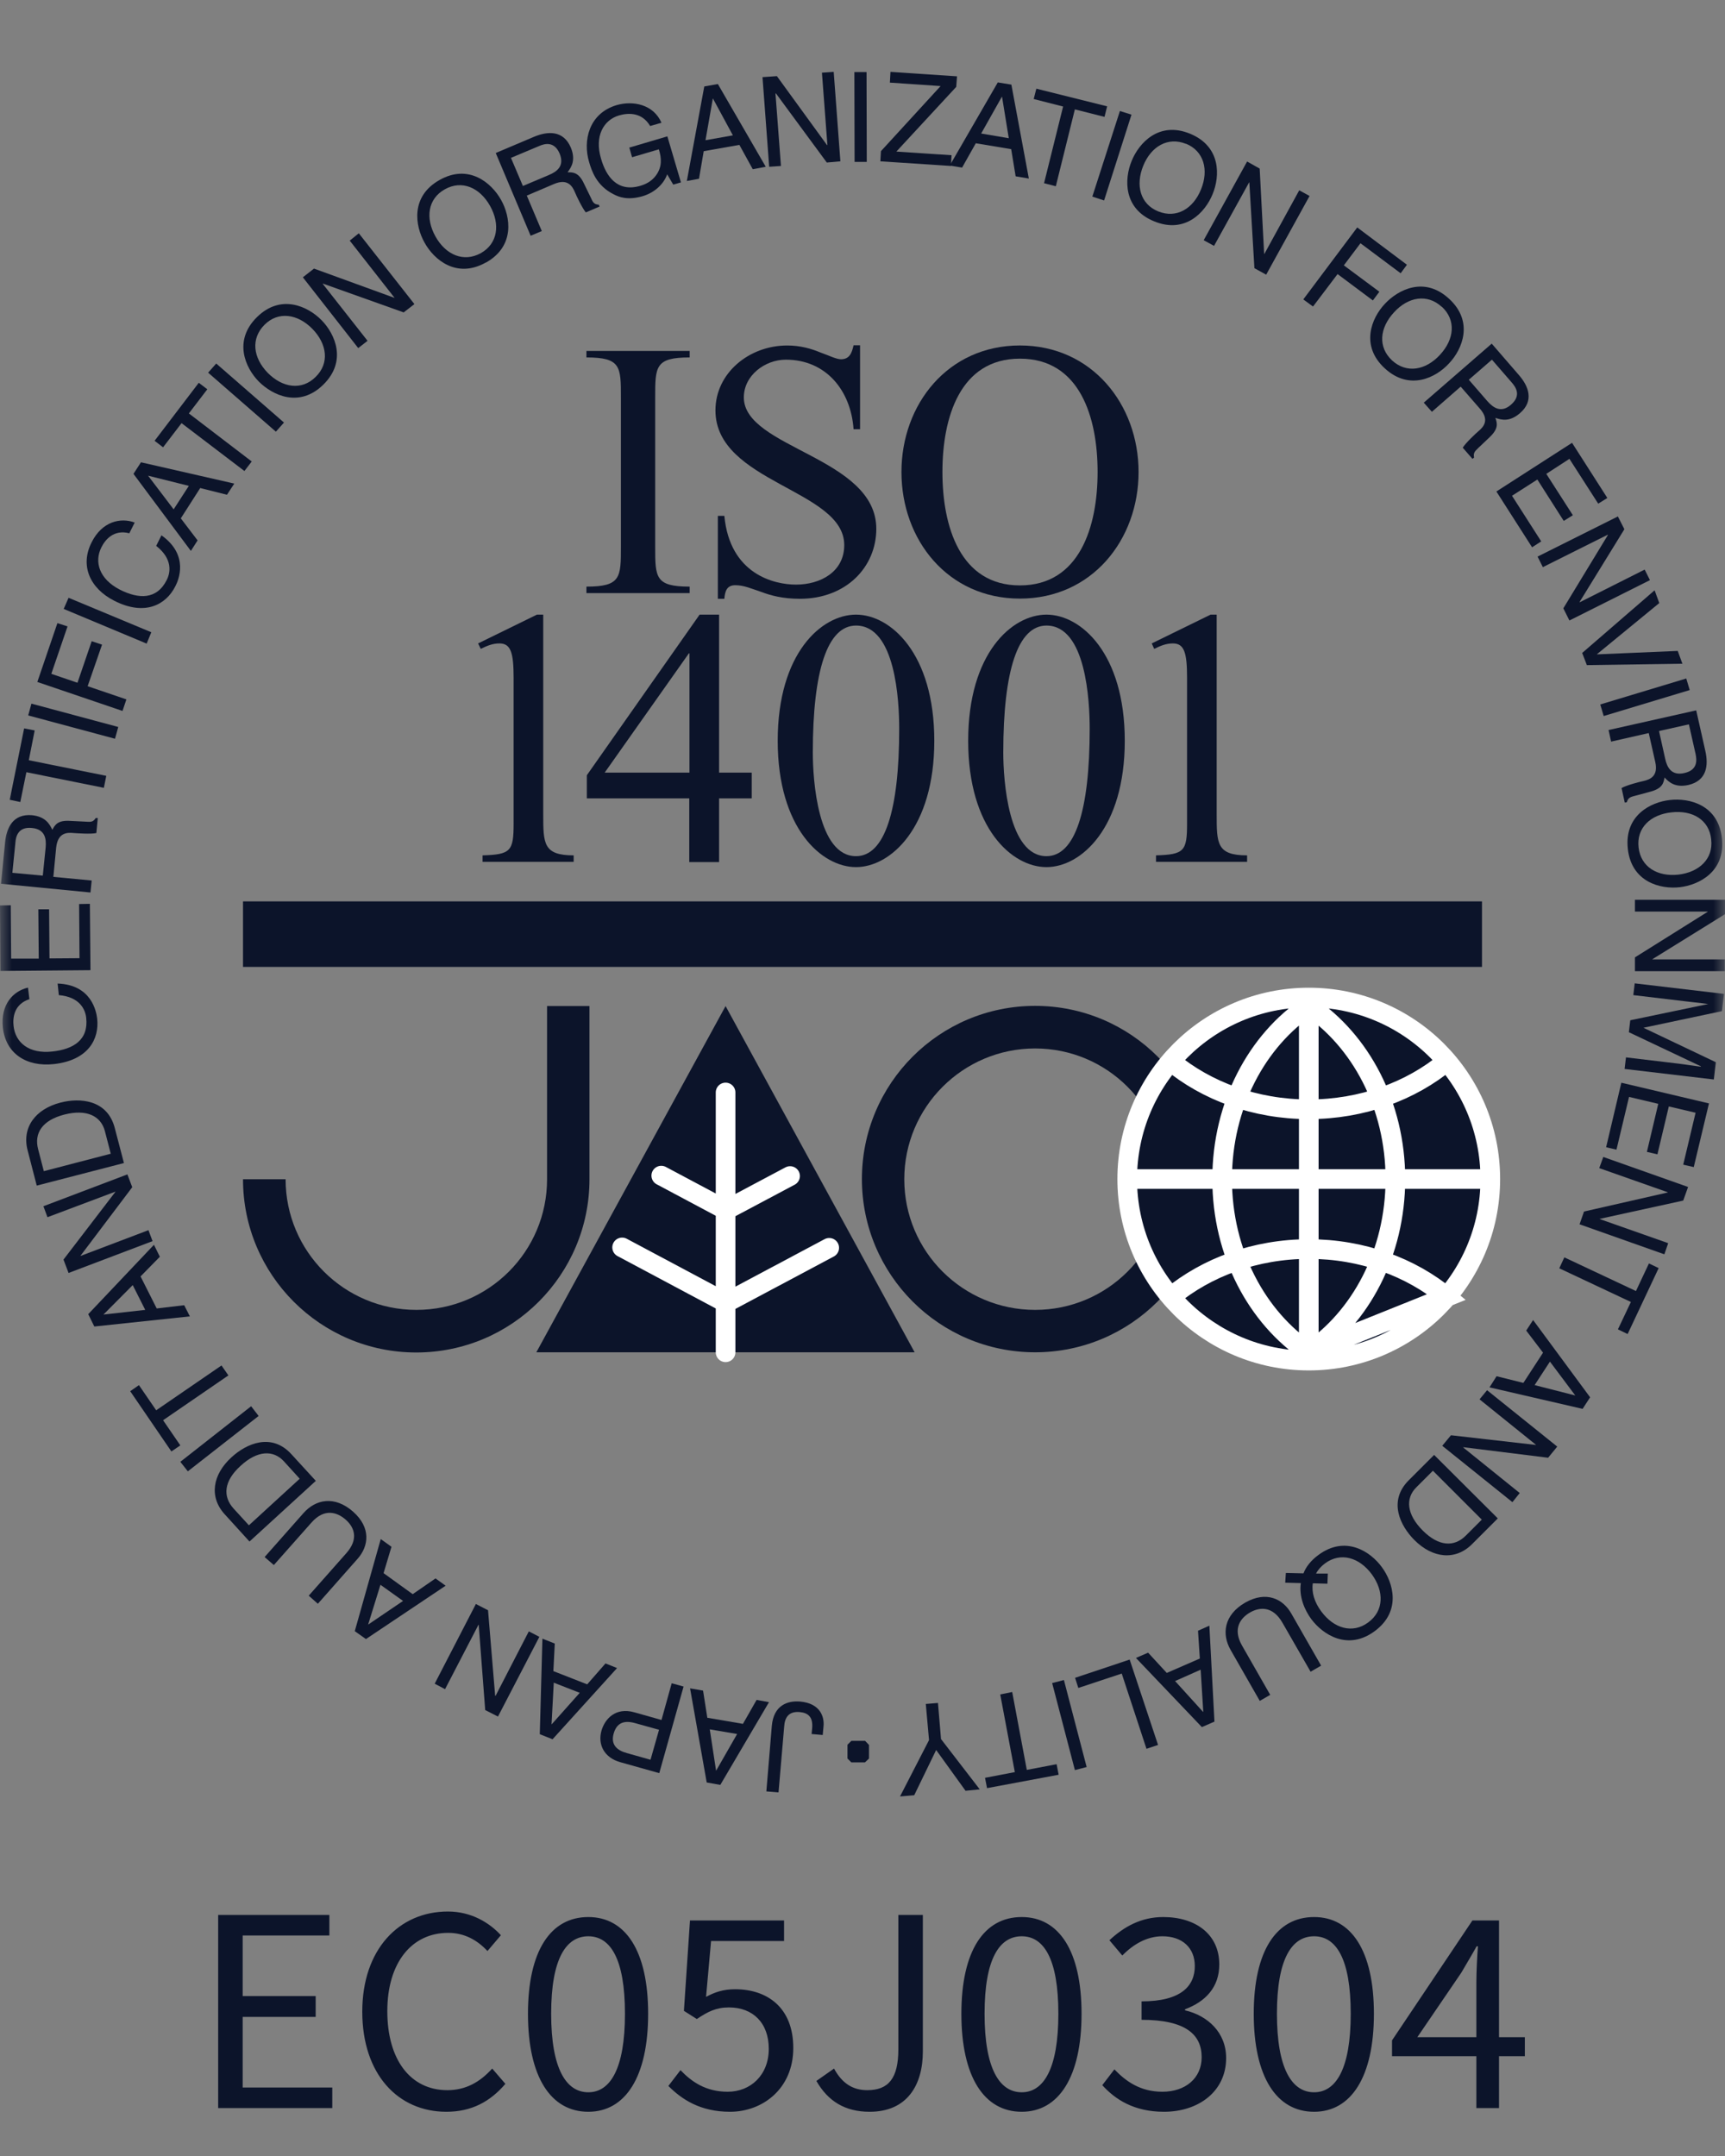 <svg width="72" height="90" viewBox="0 0 72 90" fill="none" xmlns="http://www.w3.org/2000/svg">
<rect x="0" y="0" width="72" height="90" fill="#808080" stroke="none"/>
<mask id="mask0_19_699" style="mask-type:alpha" maskUnits="userSpaceOnUse" x="0" y="0" width="72" height="90">
<rect width="72" height="90" fill="#D9D9D9"/>
</mask>
<g mask="url(#mask0_19_699)">
<path d="M43.205 43.767C40.191 43.767 37.744 46.213 37.744 49.227C37.744 52.242 40.191 54.68 43.205 54.68C46.219 54.68 48.658 52.242 48.658 49.227C48.658 46.213 46.219 43.767 43.205 43.767ZM50.435 49.219C50.435 53.207 47.201 56.45 43.205 56.45C39.209 56.45 35.975 53.207 35.975 49.219C35.975 45.231 39.209 41.989 43.205 41.989C47.201 41.989 50.435 45.223 50.435 49.219Z" fill="#0C142A"/>
<path d="M24.604 41.997V49.227C24.604 53.215 21.37 56.458 17.373 56.458C13.377 56.458 10.143 53.215 10.143 49.227H11.921C11.921 52.242 14.368 54.68 17.382 54.68C20.396 54.68 22.834 52.242 22.834 49.227V41.997H24.612" fill="#0C142A"/>
<path d="M61.857 49.219C61.857 53.207 58.614 56.45 54.626 56.45C50.639 56.45 47.396 53.207 47.396 49.219C47.396 45.231 50.63 41.989 54.626 41.989C58.623 41.989 61.857 45.223 61.857 49.219Z" fill="#0C142A"/>
<path d="M54.627 56.449C56.785 55.002 58.242 52.309 58.242 49.219C58.242 46.129 56.785 43.436 54.627 41.989C52.468 43.428 51.011 46.129 51.011 49.219C51.011 52.309 52.468 55.002 54.627 56.449ZM54.627 56.449L60.384 54.138C58.885 52.894 56.853 52.14 54.627 52.14C52.4 52.14 50.368 52.902 48.869 54.138M48.861 44.3C50.359 45.544 52.391 46.306 54.627 46.306C56.862 46.306 58.894 45.544 60.384 44.308M54.627 56.449V41.989V56.449ZM61.857 49.219H47.396H61.857ZM62.204 49.219C62.204 53.401 58.809 56.797 54.627 56.797C50.444 56.797 47.049 53.401 47.049 49.219C47.049 45.036 50.444 41.641 54.627 41.641C58.809 41.641 62.204 45.028 62.204 49.219Z" fill="#0C142A"/>
<path d="M54.627 56.449C56.785 55.002 58.242 52.309 58.242 49.219C58.242 46.129 56.785 43.436 54.627 41.989M54.627 56.449C52.468 55.002 51.011 52.309 51.011 49.219C51.011 46.129 52.468 43.428 54.627 41.989M54.627 56.449L60.384 54.138C58.885 52.894 56.853 52.14 54.627 52.14C52.4 52.14 50.368 52.902 48.869 54.138M54.627 56.449V41.989M48.861 44.3C50.359 45.544 52.391 46.306 54.627 46.306C56.862 46.306 58.894 45.544 60.384 44.308M61.857 49.219H47.396M62.204 49.219C62.204 53.401 58.809 56.797 54.627 56.797C50.444 56.797 47.049 53.401 47.049 49.219C47.049 45.036 50.444 41.641 54.627 41.641C58.809 41.641 62.204 45.028 62.204 49.219Z" stroke="white" stroke-width="0.82"/>
<path d="M22.386 56.45L30.285 41.997L38.176 56.45H22.386Z" fill="#0C142A"/>
<path d="M30.285 56.45V45.604V56.45ZM32.977 49.092L30.302 50.514L27.601 49.075M25.967 52.072L30.302 54.384L34.611 52.089" fill="#0C142A"/>
<path d="M30.285 56.45V45.604M32.977 49.092L30.302 50.514L27.601 49.075M25.967 52.072L30.302 54.384L34.611 52.089" stroke="white" stroke-width="0.82" stroke-linecap="round"/>
<path d="M61.857 37.628H10.143V40.363H61.857V37.628Z" fill="#0C142A"/>
<path d="M22.411 25.657H22.674V33.979C22.674 35.215 22.674 35.706 23.944 35.706V35.977H20.142V35.706C21.319 35.672 21.438 35.529 21.438 34.377V28.298C21.438 27.24 21.319 26.859 20.845 26.859C20.557 26.859 20.328 26.96 20.066 27.087L19.956 26.859L22.411 25.657Z" fill="#0C142A"/>
<path d="M28.778 27.274H28.753L25.239 32.252H28.778V27.274ZM31.377 33.327H30.014V35.986H28.769V33.327H24.494V32.362L29.201 25.657H30.014V32.252H31.377V33.327Z" fill="#0C142A"/>
<path d="M33.926 31.414C33.926 32.574 34.137 35.74 35.729 35.74C36.923 35.74 37.532 33.844 37.532 30.423C37.532 29.263 37.38 26.114 35.729 26.114C34.535 26.114 33.926 27.993 33.926 31.414ZM38.997 30.923C38.997 34.572 37.16 36.197 35.729 36.197C34.298 36.197 32.461 34.58 32.461 30.923C32.461 27.265 34.29 25.657 35.729 25.657C37.168 25.657 38.997 27.274 38.997 30.923Z" fill="#0C142A"/>
<path d="M41.876 31.414C41.876 32.574 42.087 35.74 43.679 35.74C44.873 35.74 45.483 33.844 45.483 30.423C45.483 29.263 45.33 26.114 43.679 26.114C42.485 26.114 41.876 27.993 41.876 31.414ZM46.947 30.923C46.947 34.572 45.118 36.197 43.679 36.197C42.24 36.197 40.411 34.58 40.411 30.923C40.411 27.265 42.24 25.657 43.679 25.657C45.118 25.657 46.947 27.274 46.947 30.923Z" fill="#0C142A"/>
<path d="M50.52 25.657H50.783V33.979C50.783 35.215 50.783 35.706 52.053 35.706V35.977H48.251V35.706C49.428 35.672 49.547 35.529 49.547 34.377V28.298C49.547 27.24 49.428 26.859 48.954 26.859C48.666 26.859 48.437 26.96 48.175 27.087L48.073 26.859L50.529 25.657" fill="#0C142A"/>
<path d="M27.347 22.82C27.347 24.107 27.347 24.488 28.786 24.488V24.759H24.477V24.488C25.916 24.488 25.916 24.107 25.916 22.82V16.589C25.916 15.302 25.916 14.921 24.477 14.921V14.65H28.786V14.921C27.347 14.921 27.347 15.302 27.347 16.589V22.82Z" fill="#0C142A"/>
<path d="M35.898 17.918H35.627C35.517 16.31 34.484 15.014 32.8 15.014C31.927 15.014 31.047 15.675 31.047 16.589C31.047 18.714 36.576 19.078 36.576 22.075C36.576 23.667 35.323 24.996 33.384 24.996C32.681 24.996 32.173 24.861 31.775 24.709C31.36 24.573 31.055 24.429 30.691 24.429C30.327 24.429 30.26 24.692 30.234 24.996H29.963V21.534H30.234C30.463 23.98 32.325 24.404 33.223 24.404C34.247 24.404 35.238 23.87 35.238 22.753C35.238 20.433 29.862 20.153 29.862 17.131C29.862 15.573 31.267 14.422 32.859 14.422C33.409 14.422 33.866 14.557 34.23 14.709C34.611 14.845 34.908 14.997 35.102 14.997C35.467 14.997 35.56 14.718 35.627 14.413H35.898V17.91" fill="#0C142A"/>
<path d="M45.813 19.704C45.813 17.427 45.076 14.972 42.57 14.972C40.064 14.972 39.336 17.436 39.336 19.704C39.336 21.974 40.072 24.437 42.57 24.437C45.068 24.437 45.813 21.974 45.813 19.704ZM37.626 19.704C37.626 16.877 39.565 14.421 42.57 14.421C45.576 14.421 47.523 16.885 47.523 19.704C47.523 22.524 45.584 24.988 42.57 24.988C39.556 24.988 37.626 22.532 37.626 19.704Z" fill="#0C142A"/>
<path d="M36.271 72.841V73.408L36.102 73.569H35.534L35.373 73.408V72.832L35.534 72.671H36.11L36.271 72.841Z" fill="#0C142A"/>
<path d="M33.875 72.392L33.9 72.13C33.934 71.681 33.739 71.503 33.384 71.469C32.918 71.427 32.757 71.698 32.732 72.062L32.495 74.822L31.987 74.78L32.215 72.045C32.291 71.173 32.884 70.987 33.392 71.029C34.264 71.105 34.408 71.698 34.374 72.053L34.34 72.426L33.866 72.384" fill="#0C142A"/>
<path d="M29.625 72.189L29.887 73.908H29.895L30.767 72.384L29.616 72.189H29.625ZM31.005 71.969L31.58 70.961L32.097 71.055L30.065 74.509L29.497 74.407L28.803 70.479L29.345 70.572L29.523 71.706L31.005 71.96" fill="#0C142A"/>
<path d="M27.5 72.206L26.526 71.935C26.086 71.808 25.747 71.884 25.611 72.375C25.485 72.832 25.755 73.07 26.162 73.18L27.152 73.459L27.508 72.206H27.5ZM28.041 70.267L28.532 70.403L27.517 74.018L25.891 73.561C25.222 73.374 24.943 72.832 25.104 72.248C25.247 71.749 25.696 71.258 26.475 71.478L27.61 71.799L28.033 70.276" fill="#0C142A"/>
<path d="M23.114 70.242L23.021 71.977H23.029L24.198 70.665L23.114 70.242ZM24.511 70.309L25.273 69.438L25.755 69.632L23.063 72.604L22.53 72.392L22.64 68.404L23.156 68.608L23.097 69.759L24.502 70.309" fill="#0C142A"/>
<path d="M18.576 70.513L18.144 70.284L19.863 66.957L20.37 67.219L20.667 70.783L20.684 70.792L22.072 68.1L22.513 68.328L20.785 71.656L20.252 71.385L19.981 67.829L19.973 67.82L18.576 70.513Z" fill="#0C142A"/>
<path d="M15.883 66.144L15.367 67.811H15.375L16.823 66.829L15.875 66.152L15.883 66.144ZM17.221 66.55L18.178 65.89L18.601 66.194L15.274 68.421L14.808 68.091L15.892 64.247L16.34 64.569L16.01 65.669L17.23 66.55" fill="#0C142A"/>
<path d="M11.049 64.993L12.666 63.164C13.174 62.588 13.961 62.419 14.74 63.105C15.494 63.773 15.392 64.544 14.927 65.069L13.267 66.948L12.886 66.61L14.452 64.84C14.994 64.231 14.774 63.739 14.427 63.435C14.08 63.13 13.546 62.944 13.005 63.553L11.43 65.331L11.049 65.001" fill="#0C142A"/>
<path d="M12.514 61.733L11.853 61.005C11.405 60.514 10.736 60.547 10.041 61.191C9.339 61.826 9.288 62.469 9.753 62.977L10.389 63.672L12.514 61.724V61.733ZM10.405 64.34L9.381 63.214C8.721 62.495 8.864 61.555 9.669 60.827C10.287 60.26 11.337 59.794 12.166 60.708L13.182 61.817L10.414 64.349" fill="#0C142A"/>
<path d="M10.482 58.702L10.795 59.108L7.84 61.419L7.527 61.022L10.482 58.702Z" fill="#0C142A"/>
<path d="M7.154 60.59L5.435 58.075L5.799 57.821L6.519 58.871L9.245 57L9.533 57.415L6.807 59.286L7.527 60.336L7.154 60.59Z" fill="#0C142A"/>
<path d="M5.546 53.639L4.318 54.875L6.062 54.68L5.537 53.639H5.546ZM6.536 54.621L7.688 54.485L7.925 54.951L3.937 55.374L3.683 54.858L6.426 51.962L6.672 52.462L5.867 53.283L6.545 54.629" fill="#0C142A"/>
<path d="M1.981 50.811L1.812 50.353L5.317 49.024L5.52 49.558L3.361 52.419V52.428L6.197 51.352L6.367 51.81L2.862 53.139L2.65 52.58L4.817 49.752V49.744L1.981 50.811Z" fill="#0C142A"/>
<path d="M4.623 48.161L4.377 47.213C4.208 46.578 3.607 46.29 2.684 46.527C1.77 46.764 1.414 47.297 1.592 47.975L1.829 48.889L4.623 48.161ZM1.533 49.49L1.152 48.017C0.906 47.069 1.473 46.298 2.523 46.027C3.336 45.816 4.487 45.9 4.792 47.094L5.173 48.55L1.541 49.49" fill="#0C142A"/>
<path d="M1.228 41.709C0.584 41.921 0.525 42.48 0.567 42.835C0.643 43.513 1.202 44.004 2.184 43.894C3.065 43.8 3.7 43.411 3.598 42.488C3.564 42.158 3.344 41.616 2.455 41.54L2.405 41.057C3.835 41.108 4.022 42.243 4.056 42.522C4.149 43.369 3.691 44.258 2.252 44.419C1.101 44.546 0.237 43.978 0.119 42.895C0.017 41.929 0.55 41.371 1.168 41.227L1.228 41.718" fill="#0C142A"/>
<path d="M3.751 37.73L3.776 40.499L0.017 40.532L0 37.798L0.449 37.789L0.466 40.016H1.617L1.6 37.959H2.049L2.066 40.008L3.319 39.999L3.302 37.738L3.751 37.73Z" fill="#0C142A"/>
<path d="M1.786 36.553L1.905 35.385C1.939 35.02 1.888 34.614 1.329 34.563C0.753 34.504 0.66 34.927 0.643 35.173L0.516 36.434L1.786 36.553ZM3.827 36.756L3.776 37.256L0.042 36.892L0.212 35.164C0.271 34.555 0.542 33.962 1.338 34.03C1.888 34.089 2.066 34.386 2.184 34.64C2.294 34.436 2.404 34.233 2.929 34.267L3.607 34.301C3.818 34.318 3.895 34.301 3.996 34.148H4.081L4.022 34.775C3.785 34.826 3.217 34.783 3.082 34.775C2.769 34.741 2.413 34.775 2.345 35.376L2.227 36.604L3.827 36.756Z" fill="#0C142A"/>
<path d="M0.406 33.386L1.007 30.406L1.448 30.491L1.202 31.735L4.436 32.387L4.335 32.887L1.101 32.235L0.847 33.48L0.406 33.386Z" fill="#0C142A"/>
<path d="M4.936 30.347L4.8 30.838L1.177 29.865L1.312 29.373L4.936 30.347Z" fill="#0C142A"/>
<path d="M5.275 29.196L5.114 29.678L1.558 28.468L2.396 26.012L2.819 26.148L2.142 28.129L3.234 28.501L3.827 26.766L4.259 26.91L3.658 28.645L5.275 29.196Z" fill="#0C142A"/>
<path d="M6.316 26.393L6.121 26.867L2.659 25.419L2.862 24.954L6.316 26.393Z" fill="#0C142A"/>
<path d="M5.402 22.262C4.75 22.092 4.394 22.524 4.233 22.846C3.929 23.447 4.132 24.166 5.004 24.615C5.791 25.013 6.545 25.039 6.96 24.209C7.112 23.913 7.222 23.337 6.519 22.787L6.739 22.346C7.908 23.176 7.451 24.226 7.315 24.48C6.934 25.233 6.062 25.733 4.775 25.081C3.751 24.564 3.327 23.608 3.827 22.634C4.259 21.77 5.029 21.593 5.622 21.813L5.402 22.253" fill="#0C142A"/>
<path d="M7.874 20.28L6.181 19.857L7.248 21.262L7.883 20.28H7.874ZM7.544 21.635L8.247 22.558L7.967 22.998L5.571 19.781L5.884 19.298L9.779 20.187L9.474 20.653L8.357 20.373L7.544 21.643" fill="#0C142A"/>
<path d="M6.452 18.401L8.297 15.979L8.653 16.25L7.883 17.258L10.507 19.264L10.202 19.662L7.578 17.664L6.807 18.672L6.452 18.401Z" fill="#0C142A"/>
<path d="M11.853 17.639L11.515 18.02L8.687 15.556L9.025 15.175L11.853 17.639Z" fill="#0C142A"/>
<path d="M11.04 13.558C10.465 14.134 10.558 14.93 11.176 15.565C11.794 16.191 12.598 16.31 13.174 15.734C13.758 15.167 13.656 14.362 13.038 13.727C12.42 13.101 11.616 12.982 11.04 13.558ZM13.496 16.056C12.497 17.038 11.379 16.504 10.803 15.929C10.236 15.353 9.728 14.219 10.727 13.236C11.726 12.254 12.852 12.788 13.419 13.363C13.987 13.939 14.495 15.074 13.496 16.056Z" fill="#0C142A"/>
<path d="M14.597 10.044L14.977 9.739L17.297 12.694L16.849 13.041L13.479 11.839L13.47 11.847L15.341 14.227L14.952 14.531L12.641 11.576L13.106 11.212L16.459 12.432H16.468L14.597 10.044Z" fill="#0C142A"/>
<path d="M18.567 7.902C17.856 8.3 17.746 9.104 18.178 9.875C18.61 10.645 19.355 10.959 20.066 10.569C20.777 10.171 20.887 9.367 20.455 8.596C20.023 7.826 19.278 7.504 18.567 7.902ZM20.277 10.959C19.058 11.644 18.11 10.84 17.721 10.129C17.323 9.426 17.128 8.199 18.347 7.513C19.566 6.827 20.515 7.631 20.913 8.342C21.31 9.045 21.505 10.273 20.286 10.959" fill="#0C142A"/>
<path d="M21.818 7.767L22.902 7.309C23.249 7.166 23.571 6.928 23.359 6.412C23.131 5.879 22.724 5.997 22.496 6.099L21.327 6.59L21.827 7.767H21.818ZM22.614 9.646L22.148 9.841L20.692 6.387L22.292 5.709C22.86 5.472 23.512 5.43 23.825 6.158C24.037 6.674 23.859 6.971 23.689 7.191C23.918 7.191 24.155 7.191 24.375 7.665L24.672 8.275C24.756 8.469 24.807 8.529 24.993 8.546L25.027 8.622L24.451 8.867C24.299 8.681 24.053 8.165 24.003 8.038C23.884 7.75 23.681 7.445 23.122 7.682L21.988 8.165L22.614 9.646Z" fill="#0C142A"/>
<path d="M26.28 6.158L27.855 5.692L28.422 7.614L28.101 7.707L27.847 7.276C27.703 7.69 27.313 8.046 26.822 8.19C26.204 8.368 25.84 8.232 25.603 8.105C24.9 7.75 24.697 7.14 24.587 6.759C24.325 5.879 24.57 4.736 25.739 4.388C26.407 4.194 27.271 4.346 27.61 5.125L27.136 5.26C26.797 4.685 26.23 4.702 25.832 4.82C25.188 5.015 24.807 5.684 25.087 6.624C25.298 7.36 25.764 8.037 26.721 7.758C26.898 7.707 27.186 7.597 27.39 7.309C27.635 6.962 27.618 6.615 27.5 6.234L26.382 6.564L26.264 6.149" fill="#0C142A"/>
<path d="M30.59 5.65L29.76 4.117H29.752L29.447 5.853L30.59 5.65ZM29.371 6.319L29.176 7.462L28.668 7.555L29.396 3.609L29.963 3.508L31.962 6.962L31.42 7.064L30.861 6.048L29.379 6.31" fill="#0C142A"/>
<path d="M34.307 3.034L34.798 3L35.077 6.734L34.51 6.785L32.385 3.897L32.368 3.906L32.596 6.928L32.105 6.962L31.826 3.22L32.427 3.178L34.518 6.056H34.535L34.307 3.034Z" fill="#0C142A"/>
<path d="M36.178 6.759H35.67L35.661 3.009H36.169L36.178 6.759Z" fill="#0C142A"/>
<path d="M39.691 6.928L36.745 6.734L36.77 6.31L39.26 3.593L37.143 3.449L37.168 3L39.945 3.186L39.912 3.627L37.414 6.327L39.717 6.48L39.691 6.928Z" fill="#0C142A"/>
<path d="M42.104 5.76L41.825 4.041H41.816L40.953 5.574L42.104 5.769V5.76ZM40.724 5.989L40.157 6.996L39.641 6.911L41.647 3.44L42.214 3.533L42.943 7.453L42.392 7.36L42.206 6.226L40.724 5.98" fill="#0C142A"/>
<path d="M43.256 3.702L46.211 4.439L46.101 4.879L44.864 4.566L44.069 7.775L43.578 7.648L44.373 4.447L43.146 4.134L43.256 3.702Z" fill="#0C142A"/>
<path d="M46.084 8.368L45.593 8.207L46.744 4.634L47.227 4.786L46.084 8.368Z" fill="#0C142A"/>
<path d="M49.504 6.006C48.751 5.701 48.048 6.107 47.718 6.92C47.388 7.733 47.591 8.52 48.344 8.825C49.098 9.13 49.8 8.723 50.131 7.902C50.461 7.089 50.249 6.302 49.496 5.997M48.175 9.24C46.88 8.715 46.922 7.47 47.235 6.717C47.54 5.963 48.378 5.049 49.673 5.582C50.969 6.116 50.926 7.352 50.613 8.105C50.308 8.859 49.47 9.773 48.175 9.24Z" fill="#0C142A"/>
<path d="M54.229 7.944L54.66 8.181L52.849 11.466L52.358 11.195L52.146 7.614H52.137L50.673 10.264L50.241 10.027L52.053 6.742L52.578 7.038L52.764 10.594L52.772 10.603L54.229 7.944Z" fill="#0C142A"/>
<path d="M54.804 12.796L54.398 12.499L56.65 9.494L58.724 11.052L58.462 11.407L56.785 10.154L56.091 11.077L57.573 12.178L57.302 12.542L55.829 11.441L54.804 12.796Z" fill="#0C142A"/>
<path d="M60.172 12.804C59.571 12.254 58.775 12.389 58.182 13.041C57.581 13.693 57.505 14.489 58.106 15.048C58.707 15.598 59.503 15.463 60.104 14.811C60.706 14.159 60.782 13.363 60.181 12.804M57.801 15.378C56.769 14.43 57.243 13.278 57.801 12.686C58.352 12.093 59.453 11.517 60.485 12.474C61.518 13.422 61.044 14.574 60.485 15.166C59.935 15.767 58.834 16.326 57.801 15.378Z" fill="#0C142A"/>
<path d="M61.307 15.852L62.077 16.741C62.323 17.02 62.653 17.258 63.068 16.893C63.508 16.512 63.271 16.165 63.102 15.971L62.272 15.014L61.307 15.852ZM59.766 17.19L59.427 16.809L62.263 14.345L63.398 15.657C63.804 16.123 64.041 16.733 63.44 17.249C63.017 17.613 62.687 17.537 62.416 17.444C62.492 17.664 62.56 17.884 62.179 18.248L61.688 18.714C61.535 18.858 61.493 18.925 61.527 19.103L61.459 19.154L61.053 18.688C61.18 18.485 61.594 18.096 61.705 18.003C61.942 17.808 62.17 17.52 61.772 17.063L60.968 16.14L59.757 17.198" fill="#0C142A"/>
<path d="M63.948 22.846L62.458 20.517L65.616 18.485L67.089 20.788L66.708 21.025L65.506 19.154L64.541 19.781L65.65 21.508L65.269 21.745L64.168 20.018L63.11 20.695L64.329 22.6L63.948 22.846Z" fill="#0C142A"/>
<path d="M68.647 23.777L68.867 24.217L65.506 25.902L65.252 25.394L67.115 22.329L67.106 22.321L64.397 23.675L64.177 23.235L67.529 21.559L67.8 22.092L65.929 25.131L65.938 25.14L68.647 23.777Z" fill="#0C142A"/>
<path d="M70.027 27.172L70.222 27.706L66.234 27.765L66.039 27.257L69.062 24.641L69.257 25.174L66.657 27.308V27.316L70.027 27.172Z" fill="#0C142A"/>
<path d="M66.937 29.89L66.793 29.407L70.383 28.323L70.527 28.806L66.937 29.89Z" fill="#0C142A"/>
<path d="M69.248 30.525L69.502 31.668C69.579 32.032 69.765 32.396 70.307 32.269C70.874 32.142 70.823 31.719 70.772 31.473L70.493 30.237L69.248 30.516V30.525ZM67.25 30.974L67.14 30.474L70.798 29.653L71.179 31.346C71.314 31.947 71.246 32.591 70.468 32.769C69.926 32.887 69.663 32.658 69.477 32.455C69.435 32.684 69.392 32.913 68.884 33.048L68.224 33.226C68.021 33.276 67.953 33.319 67.902 33.488L67.817 33.505L67.682 32.895C67.894 32.777 68.444 32.633 68.579 32.608C68.884 32.54 69.223 32.396 69.088 31.803L68.817 30.601L67.25 30.957" fill="#0C142A"/>
<path d="M71.424 35.038C71.34 34.225 70.645 33.81 69.765 33.911C68.884 34.005 68.3 34.563 68.393 35.376C68.486 36.189 69.172 36.604 70.052 36.511C70.925 36.409 71.517 35.85 71.424 35.046M67.944 35.427C67.792 34.038 68.901 33.48 69.705 33.395C70.51 33.302 71.721 33.598 71.873 34.995C72.025 36.384 70.916 36.943 70.112 37.036C69.308 37.129 68.097 36.824 67.944 35.435" fill="#0C142A"/>
<path d="M71.992 40.05V40.541H68.241V39.965L71.28 38.06V38.052H68.241V37.56H72V38.162L68.969 40.041V40.05H71.992Z" fill="#0C142A"/>
<path d="M67.868 44.139L70.07 44.402C70.171 44.419 70.645 44.478 70.993 44.529V44.512L67.987 43.089L68.046 42.59L71.297 41.912C70.95 41.862 70.484 41.819 70.374 41.802L68.173 41.54L68.232 41.049L71.958 41.489L71.873 42.209L68.596 42.903L71.619 44.342L71.534 45.062L67.809 44.622L67.868 44.131" fill="#0C142A"/>
<path d="M67.038 47.89L67.673 45.197L71.331 46.061L70.696 48.719L70.256 48.618L70.772 46.45L69.655 46.188L69.18 48.186L68.74 48.084L69.214 46.078L67.995 45.79L67.47 47.991L67.038 47.89Z" fill="#0C142A"/>
<path d="M69.629 51.895L69.469 52.36L65.929 51.107L66.116 50.574L69.612 49.778V49.77L66.751 48.762L66.92 48.296L70.459 49.549L70.256 50.117L66.776 50.879L66.768 50.887L69.629 51.895Z" fill="#0C142A"/>
<path d="M69.231 52.936L67.936 55.688L67.53 55.493L68.072 54.35L65.083 52.944L65.294 52.487L68.283 53.893L68.825 52.741L69.231 52.936Z" fill="#0C142A"/>
<path d="M64.058 57.821L65.751 58.253L64.693 56.839L64.058 57.813V57.821ZM64.405 56.466L63.703 55.544L63.99 55.103L66.37 58.329L66.056 58.812L62.17 57.914L62.466 57.449L63.584 57.728L64.405 56.466Z" fill="#0C142A"/>
<path d="M63.432 62.325L63.127 62.706L60.198 60.353L60.562 59.913L64.118 60.319L61.755 58.414L62.069 58.033L64.998 60.387L64.617 60.852L61.078 60.412L61.07 60.42L63.432 62.325Z" fill="#0C142A"/>
<path d="M59.808 61.394L59.114 62.089C58.648 62.554 58.716 63.223 59.385 63.892C60.054 64.561 60.697 64.586 61.18 64.104L61.849 63.435L59.808 61.394ZM62.517 63.384L61.442 64.459C60.748 65.153 59.8 65.052 59.038 64.29C58.445 63.697 57.928 62.664 58.8 61.792L59.859 60.734L62.517 63.384Z" fill="#0C142A"/>
<path d="M55.397 66.11L54.796 66.093C54.737 66.466 54.864 66.889 55.151 67.27C55.676 67.981 56.455 68.21 57.107 67.727C57.768 67.244 57.776 66.432 57.26 65.72C56.735 65.009 55.956 64.781 55.304 65.263C55.135 65.39 55.008 65.534 54.931 65.687H55.422L55.406 66.101L55.397 66.11ZM53.678 65.661L54.406 65.678C54.508 65.407 54.72 65.136 55.033 64.908C56.159 64.078 57.2 64.764 57.675 65.416C58.157 66.067 58.504 67.261 57.378 68.091C56.252 68.921 55.211 68.235 54.728 67.583C54.449 67.202 54.212 66.643 54.296 66.085L53.644 66.068L53.67 65.67" fill="#0C142A"/>
<path d="M52.578 70.995L51.367 68.879C50.986 68.218 51.079 67.414 51.977 66.897C52.857 66.398 53.551 66.745 53.898 67.355L55.143 69.531L54.703 69.784L53.526 67.736C53.12 67.033 52.578 67.084 52.188 67.304C51.782 67.532 51.435 67.981 51.841 68.692L53.018 70.75L52.578 71.004" fill="#0C142A"/>
<path d="M49.047 70.174L50.215 71.461H50.224L50.114 69.7L49.047 70.174ZM50.08 69.234L50.004 68.074L50.478 67.862L50.69 71.867L50.165 72.096L47.413 69.209L47.921 68.989L48.7 69.835L50.08 69.234Z" fill="#0C142A"/>
<path d="M46.82 69.861L45.008 70.462L44.873 70.039L47.151 69.277L48.336 72.841L47.853 73.002L46.82 69.861Z" fill="#0C142A"/>
<path d="M43.916 70.258L44.407 70.131L45.356 73.763L44.865 73.891L43.916 70.258Z" fill="#0C142A"/>
<path d="M44.187 74.085L41.198 74.644L41.114 74.213L42.358 73.975L41.749 70.733L42.248 70.631L42.858 73.882L44.102 73.645L44.187 74.085Z" fill="#0C142A"/>
<path d="M38.642 71.13L39.15 71.088L39.277 72.595L40.894 74.695L40.301 74.754L39.074 73.052L38.159 74.94L37.566 74.991L38.777 72.638L38.642 71.13Z" fill="#0C142A"/>
<path d="M9.106 88V79.937H13.748V80.795H10.129V83.325H13.176V84.194H10.129V87.142H13.869V88H9.106ZM18.63 88.154C16.617 88.154 15.121 86.592 15.121 83.974C15.121 81.378 16.65 79.794 18.696 79.794C19.675 79.794 20.434 80.267 20.907 80.784L20.346 81.444C19.928 80.993 19.389 80.685 18.707 80.685C17.178 80.685 16.166 81.939 16.166 83.952C16.166 85.987 17.134 87.252 18.674 87.252C19.433 87.252 20.027 86.922 20.544 86.35L21.094 86.988C20.456 87.736 19.675 88.154 18.63 88.154ZM24.556 88.154C22.983 88.154 22.037 86.691 22.037 84.062C22.037 81.433 22.983 80.025 24.556 80.025C26.107 80.025 27.053 81.433 27.053 84.062C27.053 86.691 26.107 88.154 24.556 88.154ZM24.556 87.34C25.469 87.34 26.085 86.361 26.085 84.062C26.085 81.752 25.469 80.828 24.556 80.828C23.632 80.828 23.005 81.752 23.005 84.062C23.005 86.361 23.632 87.34 24.556 87.34ZM30.471 88.154C29.217 88.154 28.447 87.626 27.897 87.076L28.403 86.416C28.854 86.889 29.448 87.318 30.372 87.318C31.329 87.318 32.088 86.625 32.088 85.525C32.088 84.447 31.428 83.798 30.427 83.798C29.888 83.798 29.547 83.974 29.085 84.282L28.546 83.941L28.799 80.168H32.726V81.026H29.679L29.47 83.358C29.833 83.16 30.196 83.039 30.68 83.039C32.022 83.039 33.111 83.798 33.111 85.492C33.111 87.197 31.824 88.154 30.471 88.154ZM36.297 88.154C35.274 88.154 34.559 87.714 34.075 86.867L34.812 86.35C35.164 86.999 35.626 87.252 36.198 87.252C37.078 87.252 37.496 86.768 37.496 85.547V79.937H38.519V85.635C38.519 87.032 37.87 88.154 36.297 88.154ZM42.646 88.154C41.073 88.154 40.127 86.691 40.127 84.062C40.127 81.433 41.073 80.025 42.646 80.025C44.197 80.025 45.143 81.433 45.143 84.062C45.143 86.691 44.197 88.154 42.646 88.154ZM42.646 87.34C43.559 87.34 44.175 86.361 44.175 84.062C44.175 81.752 43.559 80.828 42.646 80.828C41.722 80.828 41.095 81.752 41.095 84.062C41.095 86.361 41.722 87.34 42.646 87.34ZM48.583 88.154C47.318 88.154 46.536 87.626 46.008 87.043L46.514 86.383C46.987 86.878 47.593 87.318 48.517 87.318C49.474 87.318 50.156 86.757 50.156 85.877C50.156 84.942 49.507 84.315 47.648 84.315V83.545C49.309 83.545 49.87 82.896 49.87 82.071C49.87 81.312 49.352 80.828 48.517 80.828C47.867 80.828 47.295 81.169 46.844 81.631L46.306 80.993C46.91 80.432 47.626 80.025 48.55 80.025C49.903 80.025 50.892 80.74 50.892 82.005C50.892 82.951 50.321 83.556 49.462 83.875V83.919C50.408 84.139 51.178 84.843 51.178 85.91C51.178 87.307 50.023 88.154 48.583 88.154ZM54.849 88.154C53.276 88.154 52.33 86.691 52.33 84.062C52.33 81.433 53.276 80.025 54.849 80.025C56.4 80.025 57.346 81.433 57.346 84.062C57.346 86.691 56.4 88.154 54.849 88.154ZM54.849 87.34C55.762 87.34 56.378 86.361 56.378 84.062C56.378 81.752 55.762 80.828 54.849 80.828C53.925 80.828 53.298 81.752 53.298 84.062C53.298 86.361 53.925 87.34 54.849 87.34ZM61.622 88V82.742C61.622 82.335 61.655 81.653 61.688 81.246H61.633C61.435 81.609 61.215 81.961 60.995 82.346L59.158 85.041H63.646V85.833H58.102V85.173L61.457 80.168H62.568V88H61.622Z" fill="#0C142A"/>
</g>
</svg>
